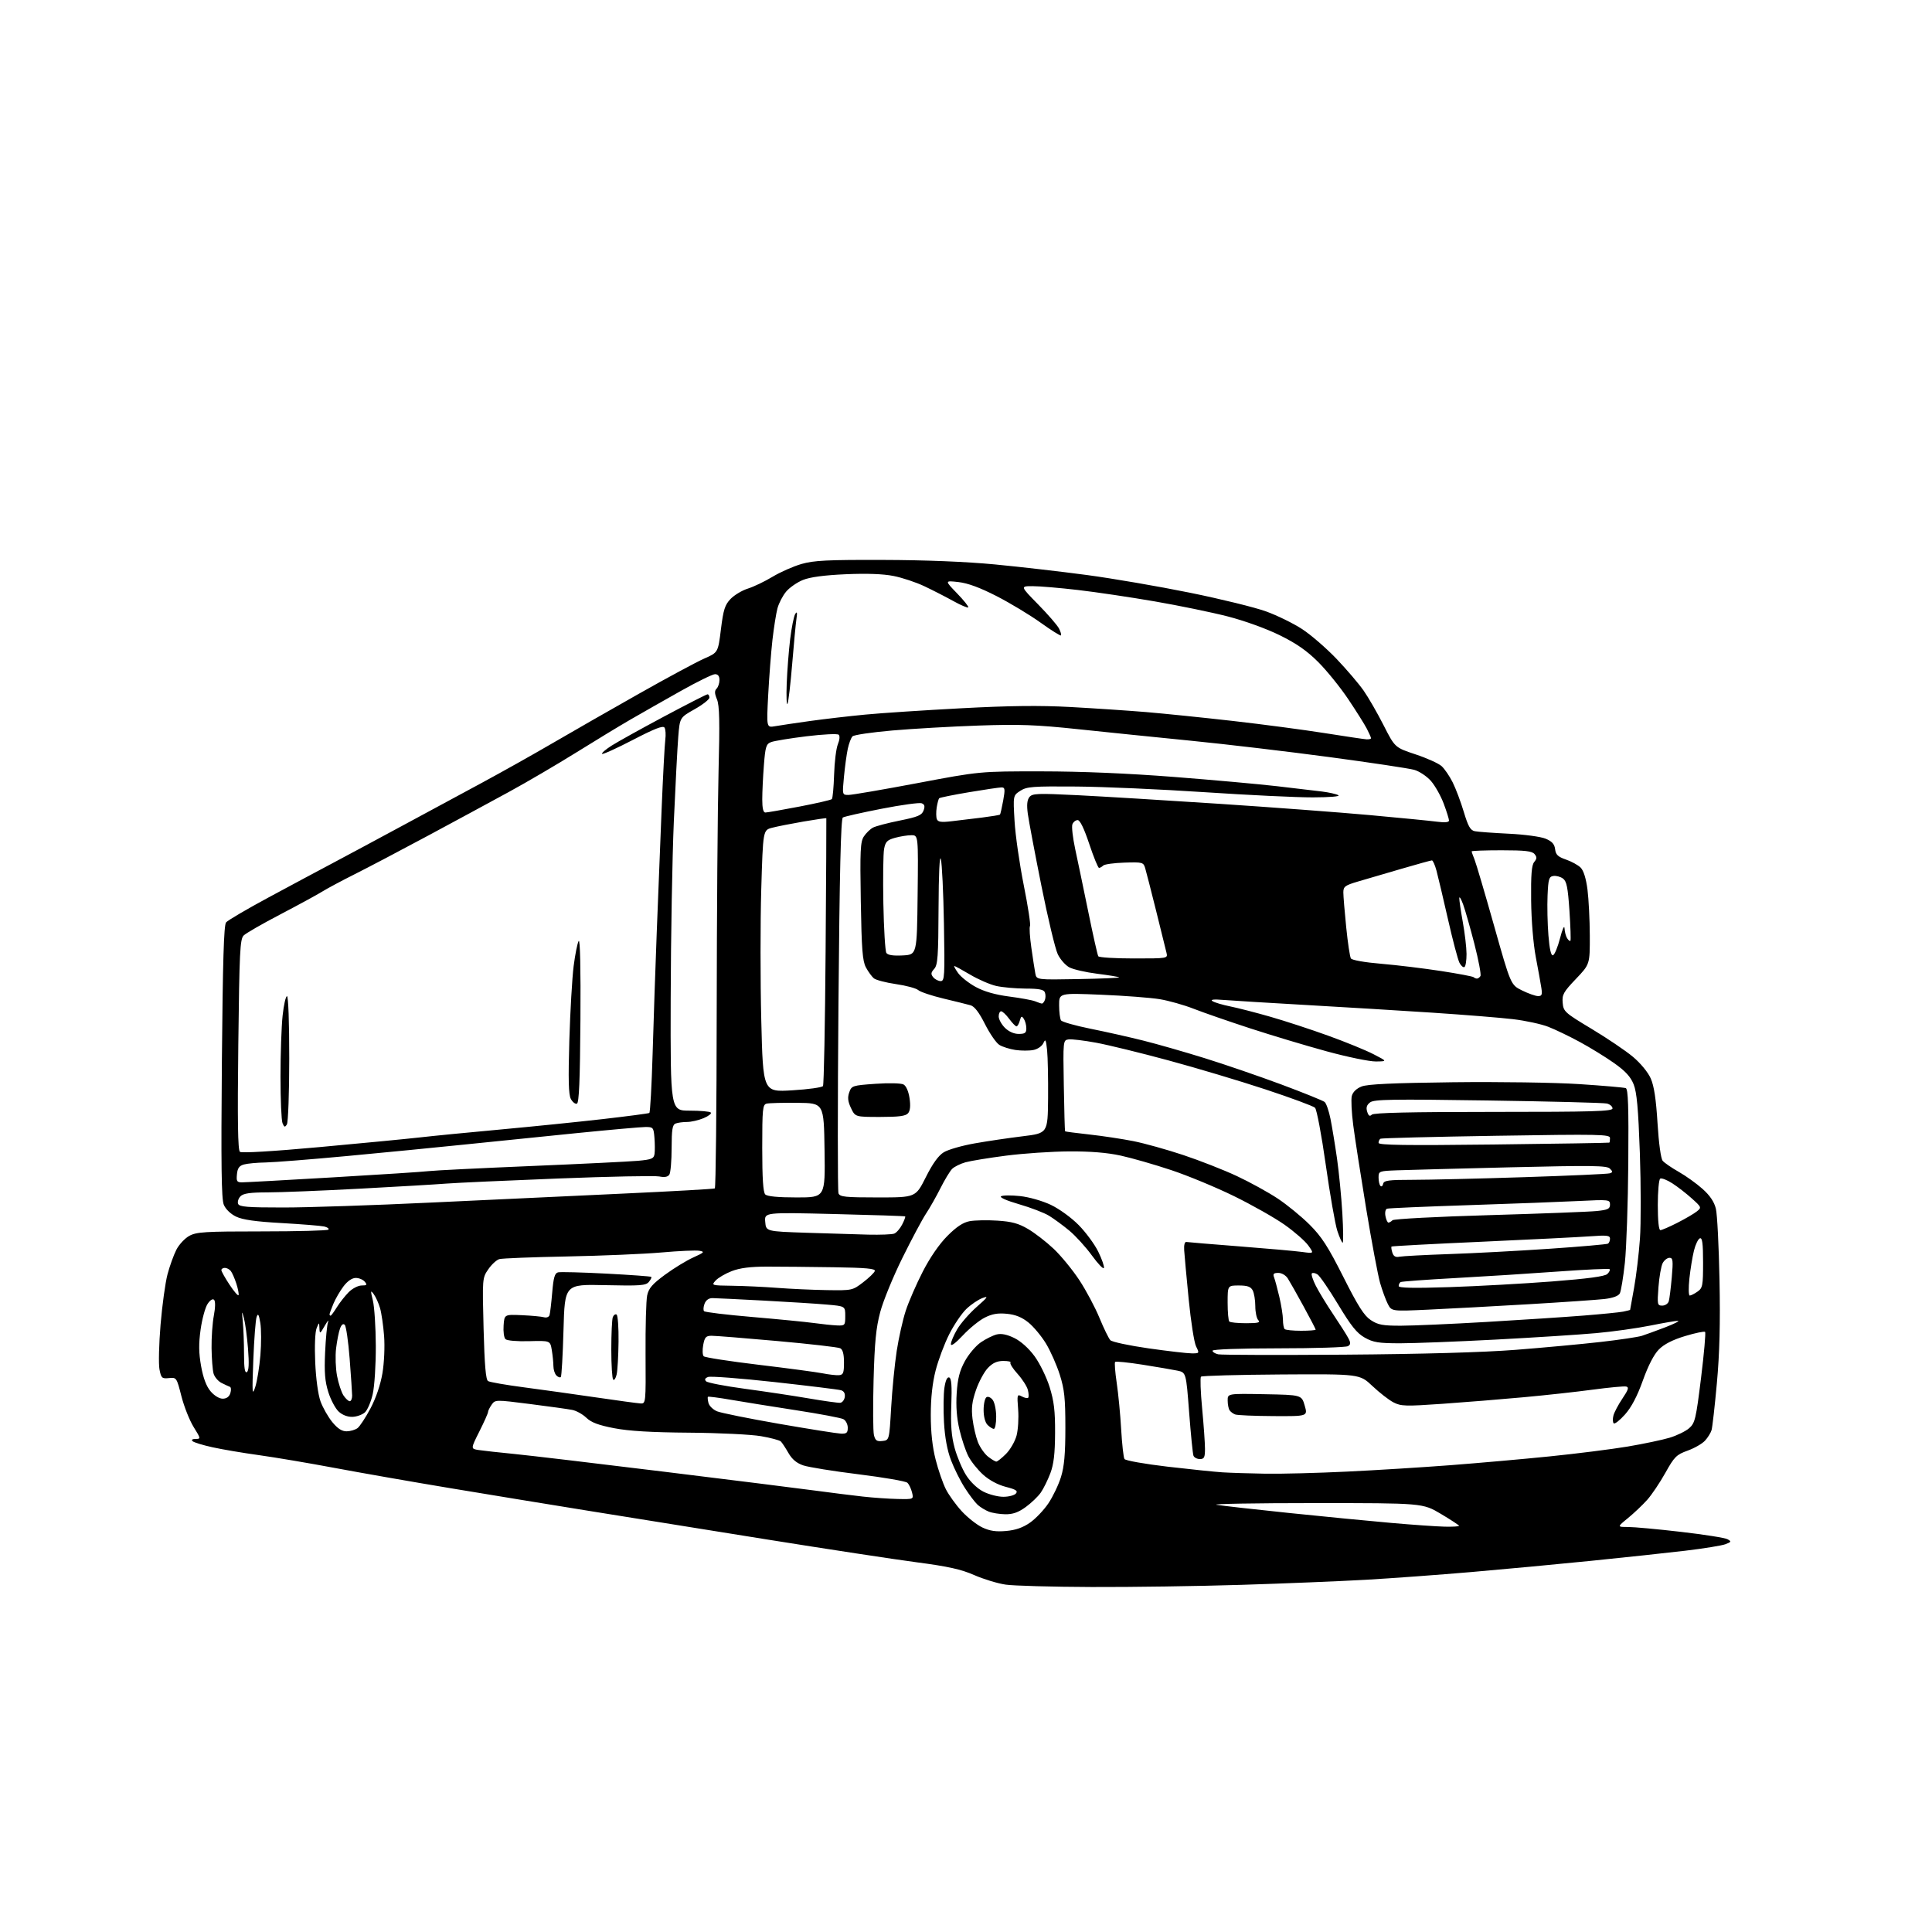 <?xml version="1.0" encoding="UTF-8" standalone="no"?>
<svg 
  version="1.1" 
  xmlns="http://www.w3.org/2000/svg" 
  xmlns:xlink="http://www.w3.org/1999/xlink" 
  xmlns:svg="http://www.w3.org/2000/svg"
  xmlns:rdf="http://www.w3.org/1999/02/22-rdf-syntax-ns#"
  xmlns:cc="http://creativecommons.org/ns#"
  xmlns:dc="http://purl.org/dc/elements/1.1/"
  viewBox="0 0 768 768"
  width="768"
  height="768"
>
<style>svg {background-color: white; }</style>"
<path stroke="none" fill="black" fill-rule="evenodd" d="M434.00,630.86C418.32,630.80 402.91,630.38 399.75,629.91C396.59,629.45 390.96,627.74 387.25,626.11C382.03,623.82 376.88,622.68 364.50,621.05C355.70,619.89 328.93,615.81 305.00,611.98C281.07,608.15 249.12,603.02 234.00,600.58C218.88,598.14 194.12,594.09 179.00,591.57C163.88,589.06 143.18,585.43 133.00,583.52C122.83,581.61 109.33,579.33 103.00,578.45C96.67,577.58 88.35,576.17 84.50,575.32C80.65,574.48 77.07,573.38 76.55,572.89C75.97,572.35 76.45,572.00 77.76,572.00C79.86,572.00 79.84,571.87 76.97,567.25C75.35,564.64 73.16,559.12 72.11,555.00C70.22,547.59 70.16,547.50 67.16,547.81C64.35,548.09 64.06,547.82 63.39,544.31C62.99,542.21 63.19,534.20 63.83,526.50C64.48,518.80 65.72,509.82 66.59,506.54C67.46,503.27 69.04,498.89 70.10,496.81C71.15,494.74 73.48,492.24 75.26,491.27C78.12,489.71 81.49,489.50 104.16,489.50C118.28,489.50 130.14,489.18 130.53,488.80C130.92,488.41 130.17,487.85 128.87,487.55C127.57,487.26 119.97,486.64 112.00,486.19C101.57,485.61 96.47,484.88 93.84,483.62C91.66,482.57 89.69,480.66 88.96,478.89C88.02,476.62 87.84,463.27 88.20,422.02C88.55,382.07 88.98,367.73 89.87,366.66C90.53,365.86 98.14,361.39 106.79,356.73C115.43,352.07 127.00,345.88 132.50,342.97C138.00,340.05 150.38,333.41 160.00,328.21C169.62,323.01 183.80,315.36 191.50,311.21C199.20,307.06 211.80,300.00 219.50,295.51C227.20,291.02 242.72,282.13 254.00,275.76C265.27,269.39 276.96,263.10 279.97,261.78C285.44,259.38 285.44,259.38 286.58,250.14C287.55,242.34 288.15,240.46 290.41,238.09C291.89,236.55 294.99,234.69 297.30,233.97C299.61,233.24 304.03,231.13 307.12,229.26C310.21,227.40 315.38,225.12 318.62,224.19C323.51,222.78 328.95,222.51 351.00,222.58C367.86,222.62 384.05,223.28 395.50,224.37C405.40,225.32 421.82,227.21 432.00,228.57C442.18,229.93 460.59,233.09 472.93,235.60C485.26,238.10 498.95,241.46 503.34,243.07C507.74,244.67 514.16,247.82 517.61,250.07C521.07,252.32 527.20,257.63 531.25,261.86C535.29,266.10 540.15,271.79 542.05,274.51C543.95,277.22 547.52,283.43 550.00,288.30C554.50,297.15 554.50,297.15 562.69,299.87C567.20,301.36 571.86,303.47 573.05,304.54C574.24,305.62 576.23,308.52 577.46,311.00C578.70,313.48 580.69,318.76 581.88,322.74C583.62,328.53 584.49,330.06 586.27,330.42C587.50,330.67 593.55,331.11 599.72,331.41C605.99,331.71 612.47,332.59 614.40,333.39C616.96,334.46 617.93,335.54 618.18,337.57C618.43,339.76 619.31,340.59 622.50,341.69C624.70,342.44 627.32,343.89 628.33,344.89C629.50,346.06 630.48,349.20 631.05,353.61C631.53,357.40 631.95,365.63 631.97,371.91C632.00,383.32 632.00,383.32 626.44,389.15C621.50,394.33 620.91,395.38 621.19,398.62C621.49,402.11 621.99,402.56 632.70,409.00C638.86,412.70 646.25,417.69 649.11,420.09C652.13,422.62 655.10,426.22 656.19,428.69C657.52,431.70 658.30,436.86 658.89,446.44C659.38,454.43 660.22,460.56 660.94,461.43C661.61,462.24 664.49,464.22 667.33,465.83C670.17,467.44 674.44,470.50 676.81,472.63C679.77,475.28 681.43,477.76 682.09,480.50C682.63,482.70 683.27,495.47 683.53,508.88C683.87,526.15 683.56,538.10 682.48,549.88C681.65,559.02 680.70,567.40 680.37,568.50C680.04,569.60 678.87,571.49 677.76,572.69C676.66,573.90 673.55,575.68 670.86,576.65C666.41,578.25 665.59,579.06 662.02,585.46C659.86,589.33 656.61,594.17 654.80,596.20C652.98,598.24 649.54,601.50 647.16,603.45C642.81,607.00 642.81,607.00 647.16,607.00C649.54,607.00 659.03,607.87 668.22,608.94C677.42,610.00 685.75,611.32 686.72,611.87C688.33,612.76 688.24,612.96 685.88,613.85C684.44,614.40 677.24,615.56 669.88,616.44C662.52,617.31 645.70,619.12 632.50,620.45C619.30,621.79 597.92,623.79 585.00,624.90C572.08,626.01 553.17,627.40 543.00,627.98C532.83,628.56 510.55,629.47 493.50,630.00C476.45,630.53 449.68,630.92 434.00,630.86zM399.95,608.59C403.75,608.25 406.62,607.25 409.45,605.27C411.68,603.71 414.97,600.26 416.76,597.59C418.55,594.93 420.80,590.22 421.76,587.12C423.06,582.91 423.50,577.99 423.50,567.50C423.50,555.83 423.13,552.34 421.29,546.50C420.07,542.65 417.60,537.06 415.79,534.08C413.98,531.10 410.83,527.33 408.79,525.69C406.18,523.59 403.64,522.58 400.22,522.25C396.62,521.90 394.33,522.30 391.40,523.80C389.23,524.90 385.32,528.08 382.73,530.86C379.78,534.01 378.00,535.30 378.00,534.30C378.00,533.40 379.12,530.76 380.49,528.42C381.86,526.08 385.35,522.08 388.24,519.53C392.74,515.57 393.07,515.06 390.50,516.01C388.85,516.62 386.00,518.56 384.16,520.31C382.32,522.07 379.25,526.59 377.34,530.36C375.43,534.14 372.99,540.62 371.93,544.77C370.64,549.80 370.00,555.72 370.00,562.50C370.00,569.30 370.64,575.20 371.94,580.26C373.00,584.43 374.84,589.72 376.01,592.02C377.18,594.32 380.02,598.25 382.32,600.75C384.62,603.25 388.30,606.15 390.50,607.19C393.47,608.59 395.90,608.95 399.95,608.59zM574.25,606.87C577.41,606.94 580.00,606.80 580.00,606.54C580.00,606.29 576.75,604.16 572.77,601.79C565.54,597.50 565.54,597.50 522.63,597.50C499.02,597.50 481.47,597.81 483.61,598.18C485.75,598.55 498.75,600.02 512.50,601.44C526.25,602.86 544.48,604.64 553.00,605.38C561.52,606.13 571.09,606.80 574.25,606.87zM399.60,601.94C397.34,601.90 394.38,601.43 393.02,600.88C391.66,600.34 389.69,599.13 388.65,598.20C387.61,597.26 385.31,594.24 383.54,591.47C381.76,588.71 379.29,583.76 378.04,580.47C376.54,576.53 375.59,571.39 375.25,565.36C374.97,560.34 375.05,554.17 375.42,551.66C375.87,548.68 376.53,547.27 377.33,547.57C378.22,547.91 378.44,550.91 378.16,558.63C377.86,566.53 378.20,570.85 379.48,575.58C380.43,579.07 382.48,583.95 384.05,586.42C385.76,589.11 388.50,591.72 390.91,592.95C393.12,594.08 396.68,595.00 398.84,595.00C400.99,595.00 403.25,594.41 403.85,593.68C404.71,592.64 403.88,592.09 399.83,591.05C396.66,590.24 393.23,588.40 390.79,586.19C388.63,584.24 385.98,580.93 384.92,578.84C383.85,576.75 382.26,572.00 381.39,568.27C380.32,563.72 379.96,558.98 380.30,553.82C380.68,547.99 381.46,544.92 383.54,541.11C385.04,538.34 387.90,534.97 389.89,533.60C391.87,532.24 394.73,530.83 396.22,530.46C398.07,530.01 400.33,530.48 403.22,531.89C405.84,533.18 408.96,535.99 411.27,539.14C413.34,541.98 416.03,547.49 417.25,551.40C418.99,557.01 419.45,560.84 419.41,569.64C419.37,577.89 418.88,582.04 417.53,585.64C416.52,588.31 414.81,591.78 413.72,593.34C412.63,594.90 409.93,597.49 407.72,599.09C404.77,601.22 402.61,601.98 399.60,601.94zM356.86,595.87C363.22,596.00 363.22,596.00 362.54,593.25C362.17,591.74 361.34,590.01 360.68,589.41C360.03,588.80 351.32,587.30 341.32,586.06C331.33,584.83 321.43,583.23 319.32,582.52C316.68,581.63 314.85,580.10 313.40,577.56C312.25,575.55 310.90,573.50 310.40,573.01C309.91,572.51 306.35,571.56 302.50,570.90C298.65,570.23 285.82,569.60 274.00,569.51C258.93,569.40 249.99,568.87 244.11,567.73C237.93,566.54 235.03,565.45 233.08,563.58C231.62,562.18 229.09,560.77 227.46,560.46C225.83,560.14 218.28,559.08 210.68,558.12C196.91,556.37 196.86,556.37 195.43,558.40C194.64,559.53 194.00,560.83 194.00,561.30C194.00,561.78 192.45,565.26 190.55,569.04C187.09,575.93 187.09,575.93 190.30,576.41C192.06,576.68 198.45,577.39 204.50,577.98C210.55,578.58 237.32,581.75 264.00,585.03C290.68,588.30 317.68,591.68 324.00,592.53C330.32,593.38 338.88,594.45 343.00,594.91C347.12,595.37 353.36,595.80 356.86,595.87zM503.05,585.82C509.40,585.92 524.02,585.54 535.55,584.98C547.07,584.43 565.50,583.28 576.50,582.44C587.50,581.60 605.27,580.03 616.00,578.94C626.73,577.85 640.67,576.09 647.00,575.03C653.33,573.96 660.86,572.38 663.73,571.51C666.61,570.64 670.10,568.93 671.48,567.72C673.80,565.68 674.17,564.08 676.19,547.77C677.39,538.02 678.12,529.78 677.80,529.46C677.47,529.14 673.90,529.88 669.86,531.10C664.90,532.60 661.50,534.34 659.44,536.42C657.47,538.40 655.20,542.80 653.06,548.77C650.82,555.04 648.52,559.40 645.97,562.27C643.90,564.59 641.88,566.18 641.48,565.80C641.08,565.41 641.03,564.03 641.35,562.74C641.67,561.45 643.29,558.39 644.94,555.94C647.31,552.42 647.62,551.43 646.42,551.17C645.58,550.98 639.64,551.54 633.20,552.40C626.77,553.27 614.30,554.64 605.50,555.44C596.70,556.25 582.24,557.42 573.36,558.04C558.73,559.06 556.91,559.01 553.92,557.46C552.10,556.52 548.34,553.60 545.55,550.96C540.49,546.18 540.49,546.18 509.29,546.37C492.14,546.48 477.79,546.88 477.41,547.25C477.04,547.63 477.24,553.31 477.87,559.87C478.49,566.44 479.00,573.66 479.00,575.91C479.00,579.35 478.68,580.00 476.97,580.00C475.85,580.00 474.70,579.39 474.42,578.66C474.14,577.92 473.36,570.17 472.70,561.44C471.49,545.57 471.49,545.57 467.99,544.84C466.07,544.44 459.85,543.38 454.16,542.48C448.47,541.58 443.58,541.09 443.28,541.38C442.99,541.68 443.27,545.43 443.91,549.71C444.55,553.99 445.35,562.31 445.68,568.18C446.02,574.06 446.61,579.37 446.99,579.98C447.37,580.60 455.07,581.96 464.09,583.02C473.12,584.07 482.98,585.09 486.00,585.28C489.02,585.47 496.70,585.71 503.05,585.82zM396.06,581.00C396.49,581.00 398.22,579.63 399.90,577.95C401.58,576.27 403.46,573.01 404.09,570.70C404.71,568.39 405.00,563.70 404.73,560.28C404.26,554.33 404.32,554.10 406.20,555.11C407.29,555.69 408.41,555.92 408.71,555.63C409.00,555.33 408.95,553.94 408.59,552.52C408.24,551.11 406.39,548.23 404.49,546.12C402.59,544.02 401.33,542.01 401.68,541.65C402.04,541.29 400.77,541.00 398.85,541.00C396.35,541.00 394.62,541.78 392.71,543.78C391.24,545.31 389.12,549.25 387.98,552.53C386.39,557.14 386.08,559.75 386.59,564.00C386.96,567.02 387.93,571.20 388.74,573.27C389.56,575.34 391.37,577.93 392.75,579.02C394.14,580.11 395.62,581.00 396.06,581.00zM350.78,572.81C353.50,572.50 353.50,572.50 354.25,559.50C354.66,552.35 355.66,542.23 356.46,537.00C357.27,531.77 358.88,524.58 360.06,521.00C361.23,517.42 364.27,510.45 366.81,505.50C369.68,499.90 373.37,494.54 376.58,491.32C380.21,487.67 382.82,485.94 385.44,485.44C387.49,485.06 392.45,484.96 396.47,485.22C402.15,485.58 404.88,486.32 408.64,488.53C411.31,490.09 415.91,493.64 418.85,496.42C421.79,499.20 426.39,504.82 429.08,508.91C431.76,512.99 435.36,519.75 437.07,523.92C438.79,528.09 440.73,532.06 441.38,532.75C442.04,533.44 448.86,534.89 456.54,535.99C464.22,537.08 471.93,537.98 473.67,537.98C476.81,538.00 476.83,537.97 475.46,535.22C474.70,533.70 473.38,525.26 472.52,516.47C471.66,507.69 470.85,498.93 470.73,497.00C470.59,494.91 470.94,493.58 471.59,493.70C472.19,493.81 481.73,494.60 492.78,495.46C503.84,496.32 515.01,497.31 517.62,497.67C522.37,498.32 522.37,498.32 520.08,495.12C518.83,493.35 514.58,489.64 510.65,486.86C506.72,484.09 497.65,478.96 490.50,475.46C483.35,471.96 472.10,467.30 465.50,465.11C458.90,462.91 449.90,460.33 445.50,459.37C440.11,458.19 433.43,457.65 425.00,457.70C418.12,457.74 406.88,458.49 400.00,459.38C393.12,460.27 385.83,461.46 383.78,462.03C381.74,462.61 379.36,463.79 378.49,464.65C377.62,465.52 375.52,468.99 373.82,472.37C372.12,475.74 369.54,480.30 368.07,482.50C366.61,484.70 362.40,492.59 358.72,500.04C355.04,507.48 351.07,517.16 349.91,521.54C348.23,527.83 347.67,533.52 347.26,548.67C346.98,559.22 347.04,569.03 347.41,570.49C347.95,572.64 348.56,573.07 350.78,572.81zM334.25,569.89C336.54,569.98 337.00,569.58 337.00,567.54C337.00,566.18 336.21,564.65 335.25,564.14C334.29,563.63 325.85,562.04 316.50,560.60C307.15,559.16 295.51,557.29 290.63,556.45C285.74,555.60 281.60,555.07 281.42,555.25C281.23,555.44 281.33,556.54 281.63,557.71C281.94,558.88 283.47,560.37 285.04,561.02C286.60,561.66 297.70,563.90 309.69,565.99C321.69,568.07 332.74,569.83 334.25,569.89zM137.82,568.97C139.30,568.95 141.24,568.37 142.14,567.69C143.04,567.00 145.36,563.47 147.28,559.85C149.46,555.74 151.24,550.48 152.02,545.91C152.72,541.72 153.01,535.31 152.68,531.03C152.36,526.89 151.64,521.90 151.06,519.95C150.49,518.00 149.37,515.53 148.57,514.45C147.28,512.71 147.25,512.99 148.23,517.00C148.83,519.48 149.36,527.58 149.39,535.00C149.42,542.51 148.88,551.00 148.17,554.14C147.48,557.24 146.07,560.53 145.05,561.45C144.03,562.37 141.80,563.17 140.08,563.22C138.13,563.27 136.06,562.47 134.59,561.09C133.30,559.87 131.46,556.40 130.51,553.38C129.17,549.14 128.88,545.55 129.23,537.69C129.48,532.09 130.01,526.60 130.41,525.50C130.80,524.40 130.21,525.08 129.10,527.00C127.19,530.32 127.08,530.37 126.98,528.00C126.87,525.50 126.87,525.50 125.85,528.00C125.25,529.46 125.02,535.09 125.30,541.50C125.58,548.01 126.44,554.36 127.41,557.06C128.32,559.56 130.43,563.27 132.10,565.31C134.25,567.92 135.93,568.99 137.82,568.97zM395.07,568.00C394.56,568.00 393.44,567.29 392.57,566.43C391.62,565.48 391.00,563.13 391.00,560.49C391.00,558.08 391.52,555.80 392.15,555.41C392.79,555.01 393.91,555.52 394.65,556.54C395.39,557.55 396.00,560.55 396.00,563.19C396.00,565.84 395.58,568.00 395.07,568.00zM506.19,562.92C498.66,562.88 491.82,562.59 491.00,562.27C490.18,561.96 489.17,561.21 488.77,560.60C488.36,560.00 488.02,558.25 488.02,556.72C488.00,553.95 488.00,553.95 502.71,554.22C517.41,554.50 517.41,554.50 518.64,558.75C519.87,563.00 519.87,563.00 506.19,562.92zM254.62,557.89C256.71,558.00 256.74,557.77 256.62,538.25C256.55,527.39 256.84,516.90 257.26,514.94C257.87,512.09 259.31,510.43 264.37,506.71C267.86,504.15 272.91,501.06 275.61,499.85C279.99,497.87 280.24,497.59 278.00,497.20C276.62,496.96 269.88,497.26 263.00,497.87C256.12,498.48 239.25,499.19 225.50,499.46C211.75,499.72 199.59,500.20 198.48,500.52C197.37,500.85 195.39,502.67 194.09,504.58C191.73,508.01 191.72,508.22 192.23,528.14C192.61,542.63 193.11,548.45 194.01,549.00C194.69,549.43 201.16,550.55 208.38,551.50C215.59,552.45 228.47,554.25 237.00,555.50C245.53,556.75 253.45,557.83 254.62,557.89zM334.00,557.63C334.82,557.55 335.64,556.51 335.81,555.33C336.01,553.93 335.48,552.98 334.31,552.64C333.31,552.35 321.42,550.89 307.89,549.39C294.35,547.90 282.46,546.99 281.47,547.37C280.23,547.85 279.99,548.39 280.70,549.10C281.27,549.67 288.21,551.00 296.12,552.07C304.03,553.13 315.45,554.85 321.50,555.89C327.55,556.93 333.18,557.71 334.00,557.63zM139.02,557.00C139.56,557.00 139.99,555.99 139.98,554.75C139.96,553.51 139.52,546.90 138.99,540.06C138.46,533.22 137.58,527.18 137.05,526.65C136.42,526.02 135.76,526.52 135.17,528.09C134.67,529.41 133.97,532.98 133.60,536.00C133.24,539.02 133.41,543.95 133.98,546.94C134.55,549.93 135.70,553.42 136.53,554.69C137.37,555.96 138.49,557.00 139.02,557.00zM88.52,556.00C90.06,556.00 91.11,555.24 91.57,553.79C91.95,552.58 91.87,551.45 91.38,551.28C90.90,551.11 89.39,550.41 88.04,549.73C86.69,549.04 85.27,547.36 84.89,545.99C84.51,544.62 84.15,540.07 84.10,535.89C84.04,531.70 84.45,525.88 85.01,522.95C85.62,519.72 85.66,517.26 85.10,516.70C84.55,516.15 83.52,516.80 82.50,518.36C81.57,519.78 80.33,524.34 79.75,528.49C78.95,534.17 79.00,537.79 79.94,543.06C80.78,547.76 82.02,551.06 83.69,553.04C85.14,554.77 87.15,556.00 88.52,556.00zM101.46,551.38C102.20,549.11 103.12,543.43 103.51,538.75C103.90,534.07 103.88,528.27 103.48,525.87C102.90,522.45 102.58,521.93 102.01,523.50C101.61,524.60 101.02,532.25 100.70,540.50C100.18,553.92 100.26,555.07 101.46,551.38zM245.13,546.34C244.78,547.90 244.16,548.84 243.75,548.42C243.34,548.01 243.00,542.60 243.00,536.42C243.00,530.23 243.27,524.45 243.60,523.59C243.94,522.72 244.61,522.26 245.10,522.56C245.60,522.87 245.95,527.70 245.88,533.31C245.82,538.91 245.48,544.78 245.13,546.34zM222.93,547.40C222.62,547.71 221.83,547.43 221.18,546.78C220.53,546.13 220.00,544.45 219.99,543.05C219.98,541.65 219.70,538.79 219.35,536.70C218.72,532.91 218.72,532.91 210.35,533.14C205.51,533.27 201.53,532.93 200.92,532.32C200.34,531.74 200.01,529.30 200.19,526.89C200.50,522.50 200.50,522.50 207.50,522.81C211.35,522.98 215.29,523.35 216.25,523.63C217.22,523.91 218.20,523.54 218.44,522.82C218.67,522.09 219.15,518.06 219.51,513.85C220.01,507.87 220.52,506.10 221.83,505.78C222.75,505.55 231.38,505.78 241.00,506.28C250.62,506.79 258.68,507.37 258.89,507.58C259.11,507.78 258.67,508.69 257.92,509.59C256.74,511.02 254.47,511.19 240.53,510.87C224.50,510.50 224.50,510.50 224.00,528.67C223.72,538.66 223.25,547.09 222.93,547.40zM333.50,546.66C335.21,546.52 335.50,545.78 335.50,541.61C335.50,538.27 335.02,536.47 334.00,535.95C333.18,535.53 321.93,534.24 309.00,533.08C296.07,531.92 284.31,530.98 282.86,530.99C280.62,531.00 280.12,531.55 279.54,534.63C279.17,536.63 279.25,538.65 279.74,539.14C280.22,539.62 290.05,541.14 301.57,542.52C313.10,543.90 324.55,545.43 327.02,545.92C329.48,546.41 332.40,546.74 333.50,546.66zM98.13,545.42C98.92,544.93 99.06,542.11 98.59,536.11C98.21,531.37 97.49,525.92 96.97,524.00C96.12,520.82 96.08,520.95 96.52,525.39C96.78,528.08 97.00,533.84 97.00,538.20C97.00,543.84 97.33,545.92 98.13,545.42zM534.50,538.50C565.47,538.27 589.59,537.59 602.50,536.58C613.50,535.72 628.65,534.32 636.17,533.46C643.69,532.61 651.11,531.50 652.67,531.01C654.23,530.51 658.42,528.98 662.00,527.61C665.58,526.23 667.83,525.08 667.00,525.06C666.17,525.04 661.23,525.88 656.00,526.94C650.77,527.99 641.10,529.35 634.50,529.94C627.90,530.54 609.90,531.70 594.50,532.51C579.10,533.32 562.00,533.98 556.50,533.98C547.99,533.97 545.90,533.63 542.50,531.72C539.36,529.95 537.09,527.12 531.92,518.54C528.30,512.53 524.61,507.15 523.71,506.59C522.82,506.03 521.82,505.85 521.48,506.19C521.14,506.53 521.86,508.76 523.07,511.15C524.29,513.54 527.40,518.65 529.99,522.50C532.57,526.35 535.26,530.57 535.95,531.88C536.98,533.82 536.96,534.41 535.85,535.11C535.11,535.58 522.69,535.98 508.25,535.98C492.74,535.99 482.00,536.38 482.00,536.93C482.00,537.44 483.01,538.08 484.25,538.36C485.49,538.63 508.10,538.69 534.50,538.50zM517.17,529.00C520.38,529.00 523.00,528.80 523.00,528.55C523.00,528.31 520.84,524.14 518.19,519.30C515.55,514.46 512.74,509.49 511.95,508.25C511.13,506.95 509.52,506.00 508.15,506.00C506.31,506.00 505.93,506.39 506.46,507.75C506.83,508.71 507.77,512.20 508.55,515.50C509.33,518.80 509.98,522.89 509.99,524.58C509.99,526.28 510.30,527.97 510.67,528.33C511.03,528.70 513.96,529.00 517.17,529.00zM332.75,526.88C335.88,527.00 336.00,526.86 336.00,523.12C336.00,519.23 336.00,519.23 328.75,518.60C324.76,518.24 313.40,517.52 303.50,517.00C293.60,516.47 284.47,516.03 283.22,516.02C281.76,516.01 280.62,516.82 280.07,518.25C279.60,519.49 279.51,520.83 279.88,521.22C280.25,521.62 288.86,522.66 299.02,523.52C309.19,524.39 320.20,525.47 323.50,525.92C326.80,526.38 330.96,526.81 332.75,526.88zM556.90,526.99C561.63,526.98 576.98,526.31 591.00,525.49C605.02,524.67 622.35,523.53 629.50,522.96C636.65,522.39 643.74,521.69 645.25,521.39C646.76,521.09 648.00,520.76 648.00,520.67C648.00,520.58 648.70,516.67 649.56,512.00C650.41,507.32 651.46,498.55 651.90,492.50C652.33,486.45 652.31,471.08 651.87,458.34C651.24,440.63 650.66,434.20 649.40,431.05C648.19,428.01 646.13,425.78 641.63,422.59C638.26,420.21 632.12,416.43 628.00,414.20C623.88,411.96 618.24,409.25 615.47,408.17C612.70,407.09 606.40,405.72 601.47,405.14C596.54,404.55 582.15,403.40 569.50,402.56C556.85,401.73 534.35,400.36 519.50,399.52C504.65,398.67 489.80,397.77 486.50,397.50C482.44,397.17 480.98,397.33 482.00,397.98C482.82,398.51 485.98,399.45 489.00,400.06C492.02,400.67 499.23,402.52 505.00,404.18C510.77,405.83 521.12,409.22 528.00,411.71C534.88,414.19 542.98,417.50 546.00,419.07C551.50,421.90 551.50,421.90 546.92,421.95C544.40,421.98 535.62,420.17 527.42,417.93C519.21,415.69 505.52,411.58 497.00,408.80C488.48,406.02 478.35,402.51 474.50,401.00C470.65,399.49 464.57,397.78 461.00,397.19C457.43,396.60 446.96,395.80 437.75,395.42C421.00,394.73 421.00,394.73 421.02,399.62C421.02,402.30 421.36,405.00 421.77,405.61C422.17,406.22 427.45,407.72 433.50,408.94C439.55,410.15 448.97,412.27 454.42,413.64C459.88,415.00 470.85,418.14 478.79,420.61C486.73,423.07 500.46,427.79 509.31,431.08C518.15,434.38 525.92,437.52 526.56,438.05C527.21,438.59 528.25,441.60 528.89,444.76C529.52,447.92 530.69,455.00 531.48,460.50C532.26,466.00 533.22,475.79 533.60,482.25C533.98,488.71 534.04,494.00 533.73,494.00C533.42,494.00 532.46,491.86 531.60,489.25C530.75,486.64 528.68,474.83 527.01,463.02C525.34,451.21 523.42,441.01 522.74,440.35C522.06,439.69 513.17,436.40 503.00,433.04C492.82,429.68 475.50,424.50 464.50,421.53C453.50,418.55 440.55,415.38 435.72,414.49C430.89,413.60 425.96,413.01 424.76,413.18C422.59,413.50 422.57,413.64 422.88,431.50C423.04,441.40 423.27,449.60 423.39,449.72C423.51,449.84 427.85,450.41 433.05,450.98C438.25,451.55 446.10,452.74 450.50,453.61C454.90,454.48 463.83,456.97 470.35,459.14C476.87,461.31 486.45,465.06 491.64,467.49C496.84,469.92 504.16,473.95 507.91,476.44C511.67,478.94 517.39,483.62 520.62,486.85C525.39,491.61 527.92,495.54 534.00,507.61C539.84,519.21 542.25,523.00 544.90,524.75C547.77,526.65 549.64,527.00 556.90,526.99zM495.37,526.00C500.06,526.00 501.13,525.73 500.20,524.80C499.54,524.14 499.00,521.64 499.00,519.23C499.00,516.83 498.53,514.00 497.96,512.93C497.18,511.47 495.86,511.00 492.46,511.00C488.00,511.00 488.00,511.00 488.00,517.83C488.00,521.59 488.30,524.97 488.67,525.33C489.03,525.70 492.05,526.00 495.37,526.00zM131.42,523.00C131.65,523.00 132.77,521.49 133.91,519.64C135.05,517.80 137.18,515.10 138.63,513.64C140.08,512.19 142.39,511.00 143.76,511.00C145.86,511.00 146.05,510.76 145.00,509.50C144.32,508.68 142.71,508.00 141.43,508.00C139.97,508.00 138.16,509.23 136.58,511.30C135.20,513.12 133.37,516.26 132.53,518.27C131.69,520.29 131.00,522.18 131.00,522.47C131.00,522.76 131.19,523.00 131.42,523.00zM567.85,520.60C553.20,521.28 553.20,521.28 551.69,518.38C550.87,516.78 549.48,513.00 548.61,509.99C547.75,506.97 545.26,493.70 543.08,480.50C540.91,467.30 538.59,452.38 537.94,447.34C537.28,442.30 537.02,437.05 537.36,435.69C537.76,434.11 539.19,432.72 541.24,431.90C543.60,430.96 553.58,430.50 577.50,430.21C595.99,429.99 618.10,430.32 627.77,430.95C637.27,431.57 645.59,432.29 646.27,432.55C647.21,432.91 647.45,439.85 647.27,462.26C647.15,478.34 646.53,496.23 645.91,502.00C645.28,507.77 644.38,513.23 643.91,514.13C643.36,515.18 641.17,515.98 637.78,516.38C634.88,516.71 621.25,517.65 607.50,518.46C593.75,519.27 575.91,520.23 567.85,520.60zM660.79,519.00C661.93,519.00 663.09,518.21 663.37,517.25C663.65,516.29 664.18,512.01 664.56,507.75C665.14,501.06 665.02,500.00 663.65,500.00C662.78,500.00 661.57,500.94 660.95,502.09C660.34,503.24 659.58,507.52 659.27,511.59C658.74,518.60 658.82,519.00 660.79,519.00zM94.83,514.82C95.01,514.38 94.62,512.33 93.95,510.26C93.28,508.19 92.29,505.94 91.75,505.25C91.20,504.56 90.14,504.00 89.38,504.00C88.62,504.00 88.00,504.40 88.00,504.89C88.00,505.37 89.46,507.99 91.25,510.70C93.04,513.41 94.65,515.26 94.83,514.82zM671.70,515.00C672.17,515.00 673.56,514.30 674.78,513.44C676.82,512.01 677.00,511.09 677.00,501.86C677.00,494.29 676.69,491.93 675.75,492.24C675.06,492.47 674.00,494.64 673.39,497.08C672.78,499.51 671.96,504.54 671.56,508.25C671.17,511.96 671.23,515.00 671.70,515.00zM328.67,512.84C338.72,513.00 338.90,512.96 343.09,509.75C345.43,507.96 347.53,505.94 347.75,505.25C348.07,504.29 344.27,503.94 331.33,503.75C322.07,503.61 310.23,503.50 305.00,503.50C298.29,503.50 294.14,504.03 290.87,505.29C288.33,506.27 285.45,507.96 284.47,509.04C282.71,510.97 282.81,511.00 291.10,511.11C295.72,511.17 303.77,511.55 309.00,511.95C314.23,512.35 323.08,512.75 328.67,512.84zM576.25,511.65C587.39,511.28 605.73,510.27 617.00,509.40C631.26,508.29 637.94,507.39 638.94,506.43C639.73,505.67 640.14,504.81 639.85,504.52C639.56,504.23 630.37,504.65 619.41,505.45C608.46,506.25 590.05,507.42 578.50,508.05C566.95,508.68 557.16,509.40 556.75,509.65C556.34,509.91 556.00,510.61 556.00,511.22C556.00,512.00 561.80,512.12 576.25,511.65zM438.82,504.03C438.62,504.64 436.48,502.42 434.07,499.10C431.66,495.77 427.62,491.33 425.10,489.22C422.57,487.12 418.91,484.43 416.98,483.26C415.04,482.08 409.69,480.03 405.09,478.70C400.17,477.28 397.23,475.98 397.94,475.54C398.61,475.12 402.00,475.09 405.47,475.46C409.05,475.84 414.34,477.35 417.71,478.94C421.06,480.53 425.88,484.02 428.80,486.99C431.65,489.88 435.15,494.64 436.58,497.58C438.02,500.52 439.03,503.42 438.82,504.03zM556.32,499.56C557.52,499.32 566.38,498.85 576.00,498.52C585.62,498.20 603.60,497.24 615.95,496.40C628.30,495.56 638.77,494.64 639.20,494.37C639.64,494.10 640.00,493.20 640.00,492.37C640.00,491.11 638.75,490.96 632.25,491.44C627.99,491.76 608.52,492.73 589.00,493.61C569.48,494.48 553.35,495.34 553.16,495.52C552.97,495.70 553.11,496.78 553.48,497.93C553.95,499.41 554.76,499.88 556.32,499.56zM345.17,490.79C349.94,490.90 354.56,490.72 355.46,490.38C356.35,490.04 357.77,488.42 358.61,486.79C359.46,485.15 360.00,483.69 359.82,483.54C359.65,483.39 346.98,482.97 331.69,482.60C303.87,481.92 303.87,481.92 304.19,485.71C304.50,489.50 304.50,489.50 320.50,490.04C329.30,490.33 340.40,490.67 345.17,490.79zM660.03,489.00C660.59,489.00 663.63,487.69 666.78,486.08C669.93,484.48 673.40,482.45 674.50,481.57C676.46,480.01 676.42,479.91 672.50,476.38C670.30,474.40 666.80,471.68 664.71,470.35C662.63,469.02 660.49,468.20 659.96,468.52C659.43,468.85 659.00,473.59 659.00,479.06C659.00,485.20 659.39,489.00 660.03,489.00zM551.92,486.00C552.29,486.00 553.03,485.58 553.55,485.06C554.07,484.55 571.38,483.63 592.00,483.04C612.62,482.44 631.86,481.70 634.75,481.40C639.18,480.94 640.00,480.54 640.00,478.83C640.00,476.87 639.59,476.82 627.75,477.41C621.01,477.75 601.33,478.49 584.00,479.06C566.67,479.63 551.99,480.26 551.37,480.47C550.74,480.68 550.46,481.98 550.74,483.42C551.01,484.84 551.54,486.00 551.92,486.00zM112.68,480.00C122.29,480.00 148.68,479.12 171.32,478.04C193.97,476.97 228.47,475.35 247.98,474.46C267.50,473.56 283.77,472.64 284.15,472.41C284.53,472.17 284.87,440.60 284.90,402.24C284.94,363.88 285.27,320.94 285.63,306.82C286.15,286.84 286.01,280.45 285.01,278.01C284.03,275.67 284.00,274.60 284.86,273.74C285.49,273.11 286.00,271.56 286.00,270.30C286.00,268.77 285.41,268.00 284.23,268.00C283.26,268.00 277.07,271.04 270.48,274.75C263.88,278.46 254.98,283.52 250.69,286.00C246.40,288.48 236.66,294.39 229.04,299.14C221.42,303.88 209.41,310.93 202.34,314.78C195.28,318.64 180.72,326.51 170.00,332.27C159.28,338.03 146.26,344.87 141.08,347.47C135.89,350.07 130.04,353.20 128.08,354.42C126.11,355.65 118.65,359.71 111.50,363.45C104.35,367.18 97.76,370.97 96.86,371.87C95.41,373.31 95.16,378.30 94.73,415.23C94.37,445.56 94.55,457.20 95.37,457.87C96.06,458.42 108.36,457.69 127.00,455.99C143.78,454.46 161.78,452.72 167.00,452.13C172.22,451.53 186.62,450.12 199.00,448.99C211.38,447.85 229.60,446.00 239.50,444.87C249.40,443.73 257.78,442.63 258.12,442.42C258.46,442.21 259.05,431.57 259.43,418.77C259.80,405.97 260.53,384.48 261.05,371.00C261.56,357.52 262.44,335.48 262.99,322.00C263.54,308.52 264.21,295.93 264.47,294.00C264.72,292.07 264.59,289.94 264.16,289.25C263.59,288.33 260.29,289.61 251.63,294.10C245.16,297.46 239.63,299.97 239.34,299.67C239.05,299.38 240.77,297.90 243.16,296.38C245.54,294.86 254.93,289.65 264.00,284.81C273.07,279.97 280.84,276.01 281.25,276.00C281.66,276.00 282.00,276.59 282.00,277.31C282.00,278.03 279.35,280.11 276.12,281.93C270.24,285.24 270.24,285.24 269.62,292.87C269.28,297.07 268.49,312.20 267.86,326.50C267.24,340.80 266.67,372.52 266.61,397.00C266.50,441.50 266.50,441.50 274.15,441.50C278.36,441.50 282.14,441.83 282.55,442.24C282.97,442.64 281.68,443.65 279.69,444.49C277.69,445.32 274.74,446.00 273.11,446.00C271.49,446.00 269.45,446.27 268.58,446.61C267.30,447.10 267.00,448.95 266.98,456.36C266.98,461.39 266.57,466.13 266.09,466.90C265.48,467.86 264.22,468.09 262.04,467.66C260.31,467.31 242.15,467.68 221.69,468.48C201.24,469.28 181.35,470.19 177.50,470.49C173.65,470.80 158.12,471.72 143.00,472.52C127.88,473.33 111.37,473.99 106.32,473.99C99.43,474.00 96.76,474.38 95.61,475.53C94.77,476.37 94.34,477.72 94.65,478.53C95.12,479.75 98.23,480.00 112.68,480.00zM316.72,476.00C328.04,476.00 328.04,476.00 327.77,457.25C327.50,438.50 327.50,438.50 317.00,438.39C311.23,438.33 305.71,438.47 304.75,438.71C303.17,439.09 303.00,440.79 303.00,456.37C303.00,468.44 303.36,473.96 304.20,474.80C304.99,475.59 309.25,476.00 316.72,476.00zM348.96,476.00C363.98,476.00 363.98,476.00 368.02,467.97C370.76,462.50 373.05,459.33 375.19,458.03C376.91,456.98 382.41,455.40 387.41,454.52C392.41,453.63 401.00,452.36 406.50,451.69C416.50,450.47 416.50,450.47 416.63,436.48C416.69,428.79 416.52,420.25 416.24,417.50C415.80,413.26 415.58,412.83 414.76,414.65C414.20,415.87 412.49,417.05 410.79,417.39C409.14,417.72 405.93,417.71 403.65,417.38C401.37,417.04 398.49,416.13 397.25,415.36C396.01,414.59 393.45,410.87 391.55,407.11C389.21,402.45 387.37,400.05 385.80,399.61C384.54,399.25 379.69,398.05 375.03,396.94C370.38,395.83 365.88,394.32 365.03,393.59C364.19,392.85 360.21,391.78 356.19,391.20C352.17,390.62 348.20,389.58 347.37,388.90C346.55,388.21 345.13,386.26 344.22,384.57C342.86,382.04 342.50,377.40 342.18,358.24C341.84,338.12 342.01,334.64 343.39,332.52C344.28,331.17 345.90,329.59 347.00,329.00C348.10,328.41 352.89,327.14 357.65,326.19C364.88,324.73 366.43,324.08 367.13,322.19C367.75,320.50 367.56,319.77 366.37,319.31C365.49,318.98 358.34,319.95 350.47,321.49C342.61,323.02 335.67,324.59 335.05,324.97C334.25,325.46 333.75,346.55 333.30,399.19C332.96,439.63 332.96,473.45 333.31,474.36C333.85,475.78 335.95,476.00 348.96,476.00zM549.82,470.59C550.10,469.25 551.93,469.00 561.61,469.00C567.91,469.00 587.79,468.53 605.78,467.95C623.78,467.37 639.14,466.68 639.93,466.41C641.16,465.99 641.16,465.74 639.93,464.52C638.72,463.32 632.74,463.25 600.50,464.02C579.60,464.53 559.24,465.07 555.25,465.22C548.20,465.49 548.00,465.57 548.00,468.08C548.00,469.50 548.34,471.01 548.75,471.42C549.16,471.84 549.65,471.46 549.82,470.59zM96.21,470.00C97.49,470.00 113.83,469.11 132.52,468.01C151.21,466.92 168.30,465.81 170.50,465.53C172.70,465.26 190.93,464.36 211.00,463.52C231.07,462.68 250.29,461.74 253.69,461.43C259.07,460.93 259.92,460.57 260.19,458.68C260.36,457.48 260.34,454.59 260.15,452.25C259.82,448.21 259.64,448.00 256.62,448.00C254.87,448.00 242.42,449.11 228.97,450.46C215.51,451.81 195.50,453.85 184.50,454.99C173.50,456.13 152.61,458.17 138.07,459.53C123.54,460.89 108.91,462.04 105.57,462.10C102.23,462.15 98.38,462.51 97.00,462.89C95.10,463.41 94.42,464.35 94.19,466.79C93.91,469.58 94.18,470.00 96.21,470.00zM593.75,454.96C618.91,454.66 639.61,454.33 639.75,454.21C639.89,454.09 640.00,453.27 640.00,452.39C640.00,450.91 636.03,450.83 594.75,451.49C569.86,451.89 549.16,452.41 548.75,452.66C548.34,452.91 548.00,453.65 548.00,454.31C548.00,455.22 558.72,455.37 593.75,454.96zM114.04,446.97C113.26,448.21 112.98,448.13 112.30,446.47C111.86,445.39 111.50,437.07 111.50,428.00C111.50,418.93 111.88,408.01 112.34,403.75C112.79,399.49 113.58,396.00 114.09,396.00C114.61,396.00 114.99,406.44 114.98,420.75C114.98,434.36 114.55,446.16 114.04,446.97zM349.86,444.00C339.97,444.00 339.97,444.00 338.29,440.49C337.04,437.86 336.86,436.30 337.58,434.24C338.51,431.59 338.84,431.48 347.99,430.83C353.27,430.46 358.20,430.57 359.16,431.09C360.19,431.64 361.15,433.80 361.55,436.51C362.01,439.53 361.82,441.51 360.99,442.51C360.05,443.65 357.41,444.00 349.86,444.00zM545.30,443.10C546.07,442.33 560.62,442.00 593.70,442.00C633.44,442.00 641.00,441.78 641.00,440.61C641.00,439.84 639.99,438.97 638.75,438.67C637.51,438.37 616.25,437.82 591.50,437.46C553.26,436.89 546.22,437.00 544.63,438.22C543.28,439.25 542.96,440.29 543.48,441.93C544.00,443.58 544.50,443.90 545.30,443.10zM229.32,438.73C228.67,438.94 227.59,438.10 226.92,436.84C226.01,435.14 225.86,429.20 226.32,413.53C226.67,401.96 227.44,388.70 228.03,384.06C228.62,379.42 229.52,374.92 230.03,374.06C230.61,373.09 230.87,384.95 230.73,405.42C230.56,429.68 230.19,438.44 229.32,438.73zM314.91,433.42C321.28,433.04 326.79,432.27 327.15,431.72C327.51,431.16 327.98,407.04 328.19,378.10C328.41,349.17 328.54,325.40 328.48,325.27C328.42,325.14 324.35,325.73 319.43,326.57C314.52,327.42 308.88,328.53 306.91,329.05C303.31,329.99 303.31,329.99 302.61,353.56C302.23,366.52 302.23,389.95 302.62,405.63C303.32,434.13 303.32,434.13 314.91,433.42zM404.95,411.00C407.45,411.00 408.00,410.59 407.98,408.75C407.98,407.51 407.53,405.82 406.98,405.00C406.16,403.75 405.90,403.87 405.38,405.75C405.04,406.99 404.45,408.00 404.07,408.00C403.69,408.00 402.38,406.65 401.16,405.00C399.94,403.35 398.50,402.00 397.97,402.00C397.44,402.00 397.00,402.92 397.00,404.05C397.00,405.17 398.10,407.20 399.45,408.55C400.99,410.08 403.05,411.00 404.95,411.00zM414.14,398.93C414.50,398.97 415.05,398.32 415.36,397.50C415.68,396.68 415.68,395.32 415.36,394.50C414.93,393.36 413.05,392.99 407.64,392.98C403.71,392.96 398.48,392.49 396.00,391.93C393.52,391.36 388.88,389.35 385.68,387.45C382.48,385.55 379.63,384.00 379.36,384.00C379.09,384.00 379.76,385.26 380.86,386.80C381.96,388.34 385.11,390.83 387.86,392.33C391.23,394.16 395.61,395.41 401.19,396.14C405.76,396.73 410.40,397.59 411.50,398.04C412.60,398.49 413.79,398.90 414.14,398.93zM611.36,395.96C612.90,395.99 613.13,395.44 612.72,392.75C612.45,390.96 611.45,385.45 610.51,380.50C609.50,375.19 608.74,365.93 608.65,357.91C608.54,347.69 608.84,343.91 609.87,342.66C610.97,341.33 611.00,340.70 610.00,339.50C609.02,338.32 606.22,338.00 596.88,338.00C590.34,338.00 585.00,338.20 585.00,338.43C585.00,338.67 585.52,340.14 586.15,341.68C586.78,343.23 590.27,355.07 593.92,368.00C600.55,391.50 600.55,391.50 605.02,393.71C607.49,394.92 610.34,395.94 611.36,395.96zM373.94,390.00C375.49,390.00 375.60,388.11 375.23,367.25C375.01,354.74 374.46,343.15 374.00,341.50C373.50,339.67 373.15,347.26 373.09,360.92C373.01,380.20 372.77,383.60 371.36,385.15C370.03,386.63 369.96,387.24 370.98,388.48C371.68,389.32 373.01,390.00 373.94,390.00zM428.64,389.20C437.77,389.04 445.06,388.73 444.85,388.51C444.63,388.30 440.75,387.66 436.23,387.09C431.71,386.52 426.72,385.39 425.14,384.57C423.56,383.76 421.46,381.38 420.47,379.29C419.47,377.21 416.54,364.93 413.95,352.00C411.36,339.07 408.94,326.25 408.57,323.50C408.10,320.01 408.29,318.00 409.20,316.86C410.37,315.39 412.35,315.31 428.50,316.11C438.40,316.61 463.64,318.14 484.59,319.52C505.55,320.90 532.55,322.93 544.59,324.02C556.64,325.12 568.64,326.29 571.25,326.64C574.40,327.05 576.00,326.89 576.00,326.17C576.00,325.57 575.05,322.55 573.90,319.46C572.74,316.36 570.45,312.31 568.82,310.44C567.18,308.58 564.18,306.58 562.17,306.02C560.15,305.45 545.00,303.17 528.50,300.96C512.00,298.75 487.25,295.82 473.50,294.46C459.75,293.09 439.50,291.03 428.50,289.86C411.82,288.10 405.27,287.86 389.00,288.42C378.27,288.79 362.85,289.67 354.72,290.38C346.59,291.08 339.47,292.13 338.89,292.71C338.31,293.29 337.47,295.50 337.01,297.63C336.55,299.76 335.87,304.76 335.49,308.75C334.80,316.00 334.80,316.00 337.29,316.00C338.66,316.00 350.97,313.89 364.64,311.31C389.50,306.61 389.50,306.61 414.00,306.63C429.88,306.64 448.41,307.42 466.66,308.84C482.15,310.05 500.60,311.71 507.66,312.53C514.72,313.35 522.75,314.30 525.50,314.64C528.25,314.98 531.17,315.64 532.00,316.10C532.88,316.59 528.68,316.95 521.88,316.97C515.49,316.99 496.14,316.06 478.88,314.91C461.62,313.76 438.71,312.75 427.97,312.66C410.43,312.52 408.15,312.69 405.58,314.37C402.71,316.23 402.71,316.23 403.30,326.37C403.62,331.94 405.27,343.40 406.95,351.83C408.64,360.27 409.76,367.59 409.44,368.10C409.12,368.61 409.37,372.51 409.98,376.76C410.58,381.02 411.30,385.62 411.56,387.00C412.05,389.50 412.05,389.50 428.64,389.20zM587.11,389.00C587.53,389.00 588.16,388.55 588.50,388.00C588.84,387.45 587.76,381.71 586.10,375.25C584.44,368.79 582.42,361.70 581.61,359.50C580.80,357.30 580.12,356.18 580.09,357.00C580.06,357.82 580.69,362.10 581.48,366.50C582.28,370.90 582.95,376.61 582.97,379.19C582.98,381.77 582.62,384.12 582.15,384.41C581.68,384.70 580.79,383.93 580.16,382.72C579.53,381.50 577.47,373.70 575.59,365.40C573.70,357.09 571.65,348.43 571.04,346.15C570.43,343.87 569.60,342.01 569.21,342.02C568.82,342.02 563.33,343.54 557.00,345.39C550.67,347.23 542.91,349.51 539.75,350.44C534.65,351.95 534.00,352.44 534.00,354.76C534.00,356.20 534.51,362.43 535.14,368.61C535.76,374.78 536.60,380.35 537.00,380.99C537.41,381.67 542.51,382.57 549.11,383.12C555.37,383.65 566.07,384.95 572.87,386.00C579.67,387.05 585.48,388.15 585.79,388.45C586.09,388.75 586.68,389.00 587.11,389.00zM450.68,381.00C464.23,381.00 464.23,381.00 463.70,378.75C463.41,377.51 461.54,369.98 459.56,362.00C457.57,354.02 455.62,346.41 455.22,345.08C454.53,342.77 454.16,342.67 447.00,342.90C442.88,343.03 439.07,343.55 438.55,344.07C438.03,344.58 437.28,345.00 436.88,345.00C436.49,345.00 434.74,340.73 433.00,335.50C430.94,329.33 429.33,326.00 428.39,326.00C427.59,326.00 426.65,326.75 426.29,327.68C425.94,328.60 426.44,332.99 427.39,337.43C428.35,341.87 430.69,353.09 432.59,362.37C434.48,371.65 436.28,379.64 436.58,380.12C436.87,380.61 443.22,381.00 450.68,381.00zM358.84,379.80C364.50,379.50 364.50,379.50 364.77,355.75C365.04,332.00 365.04,332.00 362.27,332.01C360.75,332.01 357.83,332.48 355.79,333.04C352.66,333.91 351.98,334.60 351.44,337.46C351.09,339.32 350.96,349.09 351.15,359.17C351.34,369.25 351.88,378.08 352.34,378.80C352.90,379.67 355.02,380.00 358.84,379.80zM617.34,379.73C617.98,379.52 619.24,376.46 620.15,372.93C621.06,369.38 621.85,367.62 621.92,369.00C621.98,370.38 622.45,372.16 622.96,372.97C623.47,373.78 624.06,374.23 624.27,373.97C624.48,373.71 624.30,368.34 623.88,362.02C623.25,352.72 622.76,350.30 621.31,349.24C620.32,348.51 618.61,348.05 617.51,348.21C615.74,348.47 615.46,349.38 615.18,356.00C615.00,360.12 615.15,367.24 615.52,371.80C615.97,377.39 616.57,379.98 617.34,379.73zM378.23,326.46C381.13,326.13 386.58,325.47 390.35,325.00C394.11,324.52 397.34,323.99 397.51,323.82C397.68,323.64 398.25,321.14 398.78,318.25C399.60,313.69 399.51,313.00 398.11,313.01C397.23,313.01 391.40,313.87 385.17,314.92C378.93,315.97 373.61,317.05 373.34,317.32C373.08,317.59 372.63,319.24 372.35,320.99C372.08,322.74 372.10,324.83 372.41,325.62C372.84,326.75 374.14,326.94 378.23,326.46zM304.25,322.99C304.94,322.99 311.03,321.93 317.78,320.63C324.54,319.33 330.34,318.00 330.67,317.66C331.01,317.33 331.41,312.94 331.57,307.91C331.72,302.89 332.40,297.45 333.07,295.83C333.78,294.11 333.92,292.54 333.39,292.06C332.90,291.60 327.16,291.88 320.63,292.68C314.11,293.48 307.76,294.52 306.54,294.99C304.56,295.74 304.24,296.77 303.66,304.17C303.30,308.75 303.01,314.86 303.01,317.75C303.00,321.29 303.41,323.00 304.25,322.99zM543.25,293.90C544.21,293.95 545.00,293.75 545.00,293.45C545.00,293.15 544.26,291.46 543.35,289.70C542.44,287.94 539.11,282.64 535.94,277.92C532.77,273.19 527.40,266.56 524.01,263.17C519.52,258.68 515.37,255.79 508.68,252.50C503.38,249.89 494.64,246.74 488.00,245.03C481.68,243.41 468.62,240.72 459.00,239.06C449.38,237.40 435.65,235.36 428.50,234.53C421.35,233.70 413.26,233.01 410.53,233.01C405.55,233.00 405.55,233.00 412.66,240.25C416.58,244.24 420.31,248.55 420.97,249.84C421.63,251.12 421.97,252.36 421.74,252.59C421.51,252.82 417.87,250.54 413.66,247.52C409.44,244.49 401.61,239.77 396.25,237.01C389.57,233.59 384.76,231.81 381.00,231.38C375.50,230.76 375.50,230.76 380.44,235.86C383.16,238.66 385.16,241.18 384.89,241.45C384.61,241.72 381.94,240.58 378.95,238.92C375.95,237.26 370.79,234.62 367.48,233.05C364.18,231.48 358.63,229.63 355.15,228.95C351.01,228.13 344.45,227.90 336.14,228.27C327.72,228.64 322.03,229.40 319.22,230.53C316.90,231.46 313.88,233.54 312.52,235.16C311.16,236.77 309.61,239.76 309.06,241.80C308.51,243.83 307.62,249.50 307.06,254.38C306.51,259.27 305.75,269.12 305.37,276.27C304.69,289.27 304.69,289.27 308.09,288.68C309.97,288.35 316.23,287.42 322.00,286.61C327.77,285.81 337.68,284.66 344.00,284.06C350.32,283.45 367.45,282.33 382.06,281.55C401.37,280.52 413.25,280.38 425.56,281.05C434.88,281.56 448.35,282.46 455.50,283.05C462.65,283.65 478.18,285.24 490.00,286.58C501.82,287.93 518.25,290.10 526.50,291.41C534.75,292.72 542.29,293.84 543.25,293.90zM313.04,279.79C312.68,280.49 312.54,276.89 312.73,271.79C312.92,266.68 313.54,258.70 314.10,254.05C314.67,249.40 315.58,244.90 316.12,244.05C316.85,242.92 316.98,243.45 316.60,246.00C316.32,247.93 315.55,256.02 314.90,264.00C314.24,271.98 313.41,279.08 313.04,279.79z" />

</svg>